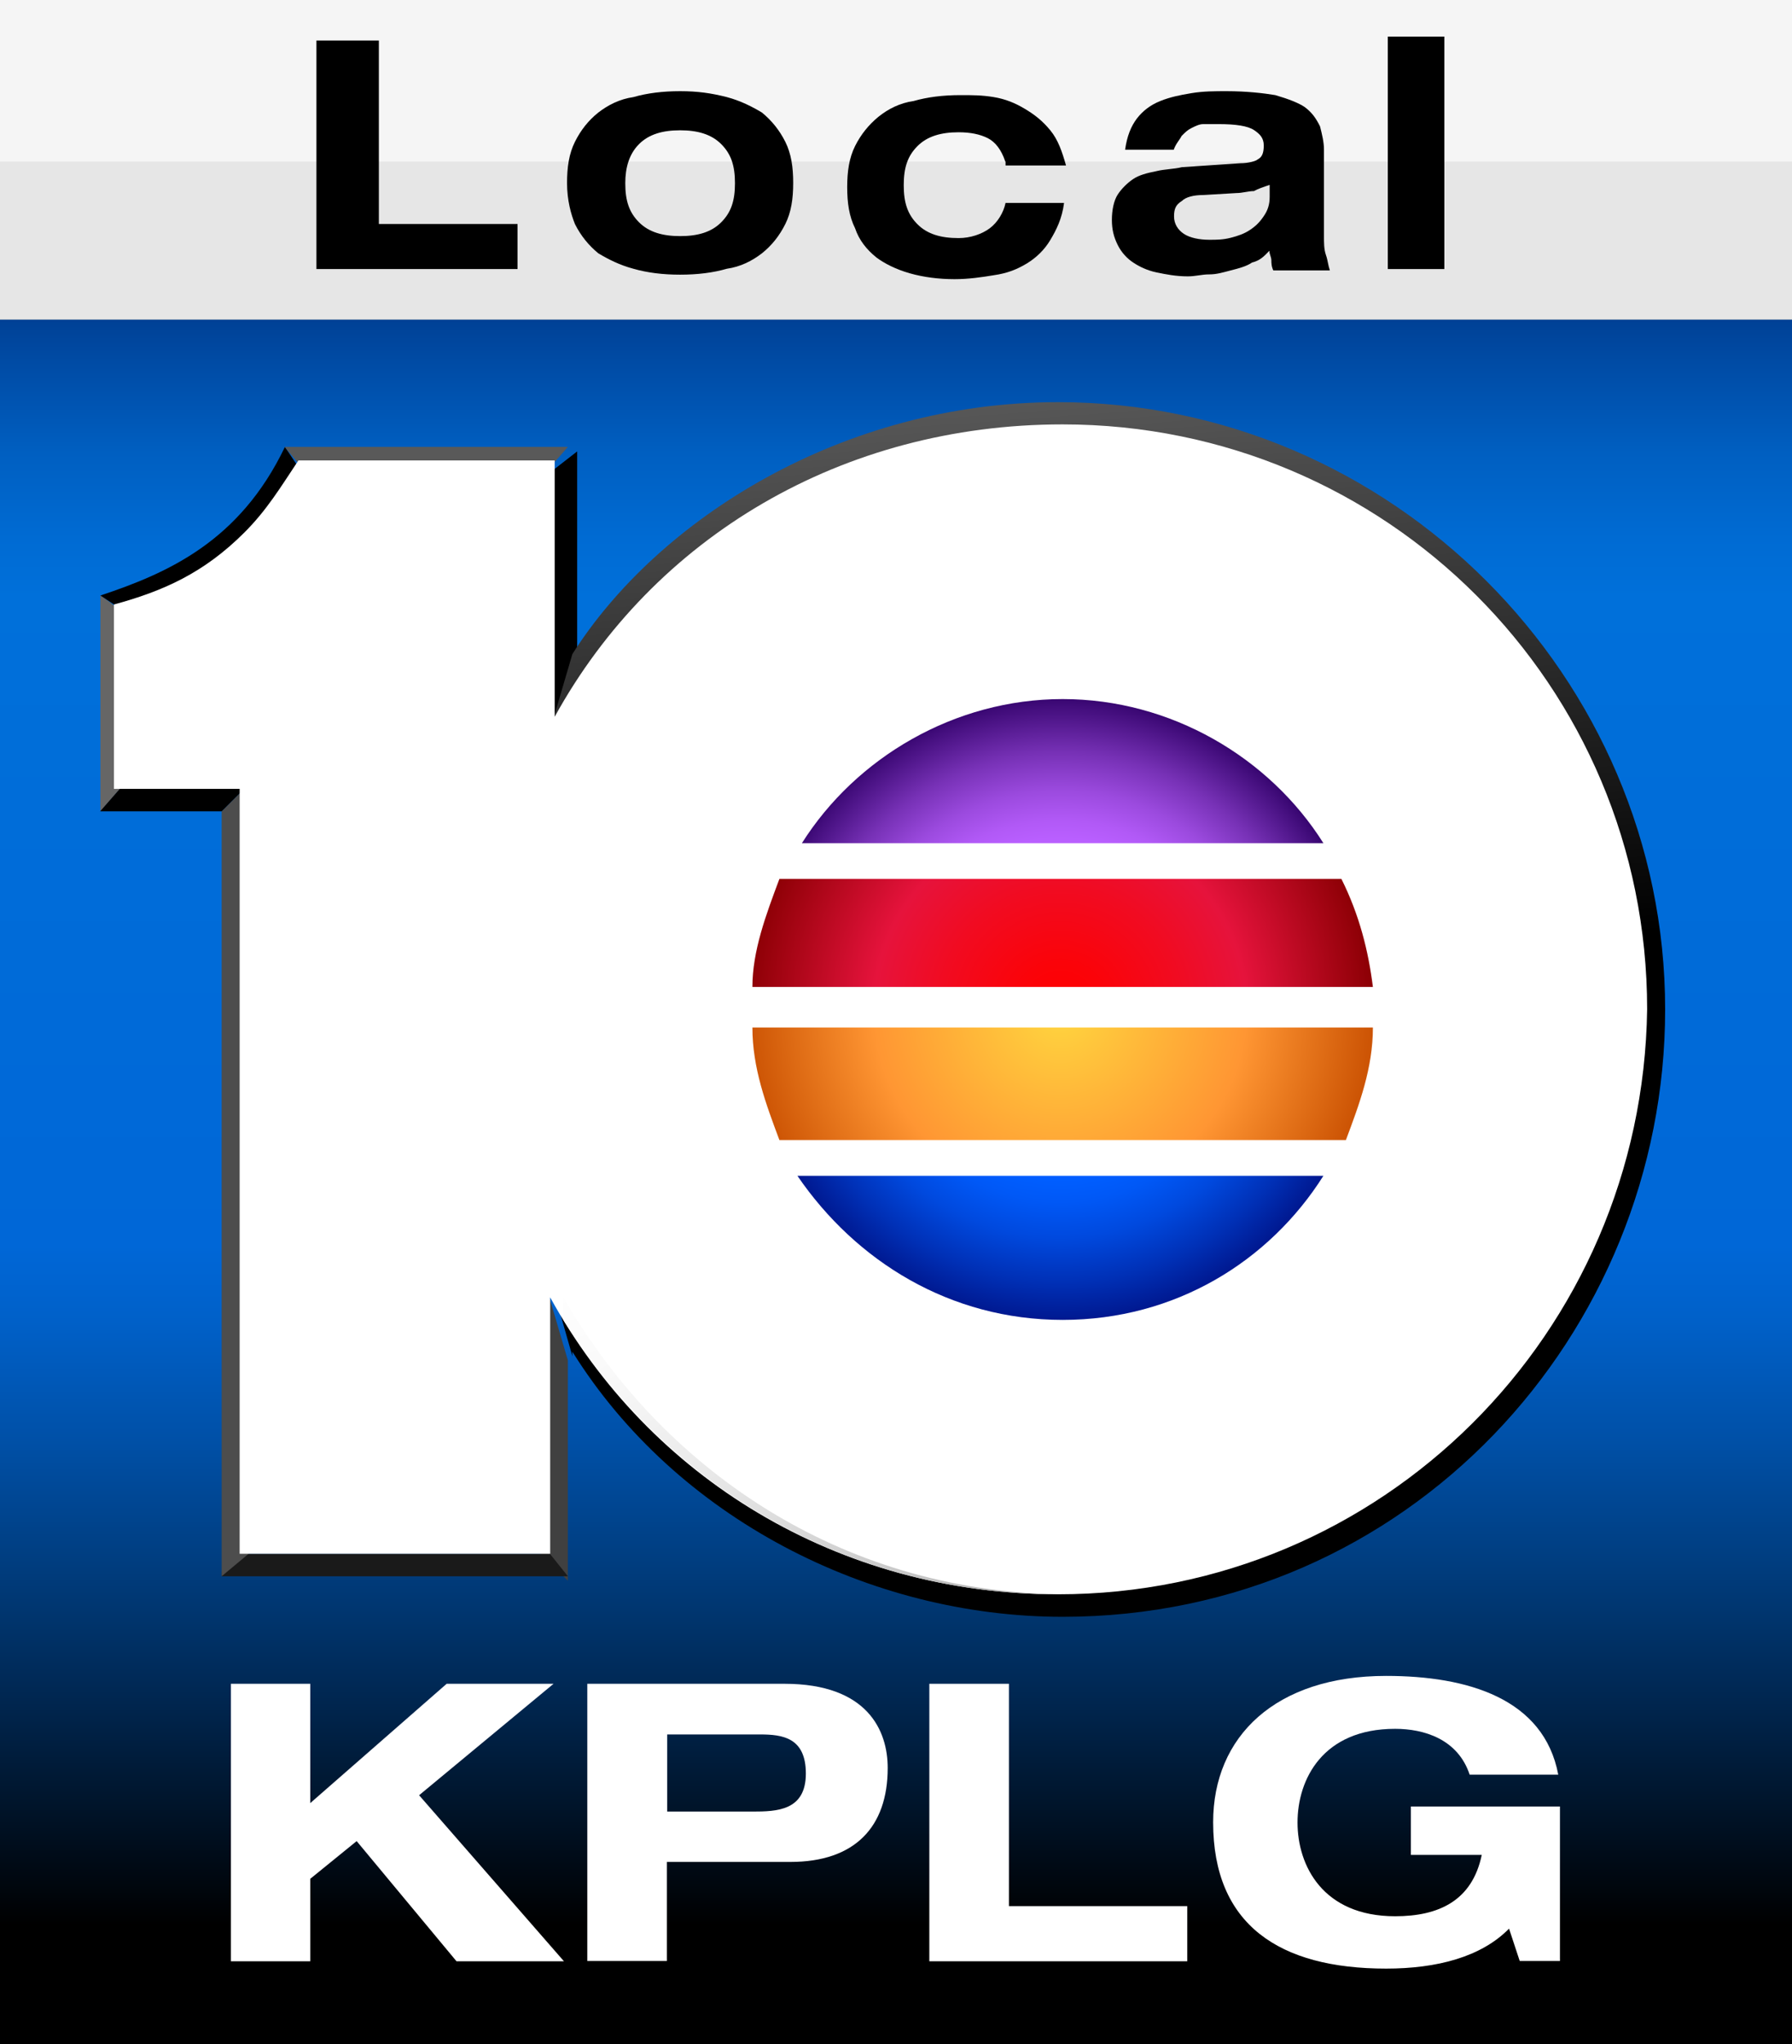<?xml version="1.0" encoding="UTF-8" standalone="no"?>
<svg
   inkscape:version="1.4.2 (f4327f4, 2025-05-13)"
   height="726.3"
   width="637.1"
   sodipodi:docname="KPLG (2014).svg"
   xml:space="preserve"
   viewBox="0 0 637.1 726.3"
   y="0px"
   x="0px"
   id="Layer_1"
   version="1.1"
   xmlns:inkscape="http://www.inkscape.org/namespaces/inkscape"
   xmlns:sodipodi="http://sodipodi.sourceforge.net/DTD/sodipodi-0.dtd"
   xmlns="http://www.w3.org/2000/svg"
   xmlns:svg="http://www.w3.org/2000/svg"
   xmlns:rdf="http://www.w3.org/1999/02/22-rdf-syntax-ns#"
   xmlns:cc="http://creativecommons.org/ns#"
   xmlns:dc="http://purl.org/dc/elements/1.1/"><rect x="0" y="0" width="637.1" height="726.3" fill="#333333" stroke="none"/><defs
   id="defs195"><clipPath
     id="clip1"><path
       d="M 0,0 H 977.82 V 977.82 H 0 Z m 0,0"
       id="path199" /></clipPath></defs><sodipodi:namedview
   inkscape:current-layer="Layer_1"
   inkscape:window-maximized="1"
   inkscape:window-y="-8"
   inkscape:window-x="-8"
   inkscape:cy="363.52415"
   inkscape:cx="319.19194"
   inkscape:zoom="0.73310122"
   inkscape:pagecheckerboard="true"
   showgrid="false"
   id="namedview193"
   inkscape:window-height="1369"
   inkscape:window-width="2560"
   inkscape:pageshadow="2"
   inkscape:pageopacity="0"
   guidetolerance="10"
   gridtolerance="10"
   objecttolerance="10"
   borderopacity="1"
   bordercolor="#666666"
   pagecolor="#ffffff"
   inkscape:showpageshadow="2"
   inkscape:deskcolor="#d1d1d1" />
<style
   id="style2"
   type="text/css">
	.st0{fill:url(#path1574_00000143580775356710033290000016774812557400481695_);}
	.st1{fill:#F5F5F5;}
	.st2{fill:#E6E6E6;}
	.st3{fill:#666666;}
	.st4{fill-rule:evenodd;clip-rule:evenodd;fill:#595959;}
	.st5{fill:url(#path1597_00000057866454136126320910000017859280241301520802_);}
	.st6{fill:#404040;}
	.st7{fill:#1A1A1A;}
	.st8{fill:#4D4D4D;}
	.st9{fill:#FFFFFF;}
	.st10{fill:url(#path1620_00000118375823581175139860000017530026568208029853_);}
	.st11{fill-rule:evenodd;clip-rule:evenodd;fill:#FFFFFF;}
	.st12{fill:url(#path1634_00000098936431137608284460000010699616318766777776_);}
	.st13{fill:url(#path1647_00000057106106385272847850000012814897156576294274_);}
	.st14{fill:url(#path1662_00000043424842722723869260000006515666044844193153_);}
	.st15{fill-rule:evenodd;clip-rule:evenodd;fill:url(#path1683_00000095304990309483776050000011484393130967294635_);}
	.st16{fill:#060807;}
	.st17{fill-rule:evenodd;clip-rule:evenodd;fill:url(#path1166_00000098913858345363955850000003413281836118996615_);}
	.st18{fill:url(#circle8836_00000055706641087785323150000014240533679433062016_);}
	.st19{fill-rule:evenodd;clip-rule:evenodd;fill:url(#circle8826_00000042712309535105837820000013138160537606089657_);}
	.st20{opacity:0.544;enable-background:new    ;}
	.st21{fill:url(#circle8736_00000017517403431024167080000004480912649053218689_);}
	.st22{fill:url(#path8779_00000102502054429408981910000004824506667667641487_);}
	.st23{fill:#030504;}
	.st24{fill:url(#path8870_00000064329661701759843880000001291809172505493636_);}
	.st25{fill:url(#path8779-6_00000127733383854551247900000012656299537154528133_);}
</style>
<linearGradient
   gradientTransform="matrix(4.419,0,0,5.625,115.495,-5553.427)"
   y2="1116.488"
   x2="45.951"
   y1="1007.538"
   x1="45.951"
   gradientUnits="userSpaceOnUse"
   id="path1574_00000142148918441642152830000016226614161275694500_">
	<stop
   id="stop4"
   style="stop-color:#004196"
   offset="0" />
	<stop
   id="stop6"
   style="stop-color:#004AA3"
   offset="2.100000e-02" />
	<stop
   id="stop8"
   style="stop-color:#005FC1"
   offset="7.700000e-02" />
	<stop
   id="stop10"
   style="stop-color:#006BD3"
   offset="0.126" />
	<stop
   id="stop12"
   style="stop-color:#0070DA"
   offset="0.16" />
	<stop
   id="stop14"
   style="stop-color:#0067D7"
   offset="0.536" />
	<stop
   id="stop16"
   style="stop-color:#0061CA"
   offset="0.576" />
	<stop
   id="stop18"
   style="stop-color:#0050A7"
   offset="0.649" />
	<stop
   id="stop20"
   style="stop-color:#003670"
   offset="0.747" />
	<stop
   id="stop22"
   style="stop-color:#002C5C"
   offset="0.78" />
	<stop
   id="stop24"
   style="stop-color:#000000"
   offset="0.93" />
</linearGradient>
<path
   d="M 0,113.5 H 637.1 V 726.3 H 0 Z"
   style="fill:url(#path1574_00000142148918441642152830000016226614161275694500_)"
   id="path1574_00000114041913494913073290000004277734453530686117_" />
<path
   d="M 637.1,113.5 H 0 V 0 h 637.1 z"
   class="st1"
   id="path1547_00000091719558360466149750000012860361919115375242_" />
<path
   d="M 637.1,113.5 H 0 V 57.4 h 637.1 z"
   class="st2"
   id="path1549_00000147924117532041514030000002819750795774454686_" />
<g
   transform="matrix(1.828,0,0,1.828,-1433.583,-6.657)"
   id="layer1-5_00000048503717665543906960000015657872160936000432_">
	
		<g
   transform="matrix(3.853,0,0,-3.853,48.554,1129.464)"
   id="g10_00000060749061115270399590000014669319818013832890_">
		<g
   transform="scale(0.1)"
   id="g12_00000138532318693440282440000012246288324579937439_">
		</g>
	</g>
</g>
<path
   d="m 112.5,14.4 h 22.2 V 79.6 H 184 v 16 h -71.5 z"
   id="path1085_00000124883369557340566600000005026752051369886085_" />
<path
   d="m 241.8,32.4 c -6.2,0 -11.8,0.7 -16.6,2.1 -4.9,0.7 -9,2.8 -12.5,5.5 -3.5,2.8 -6.2,6.2 -8.3,10.4 -2.1,4.2 -2.8,9 -2.8,14.6 0,6.2 1.4,11.1 2.8,14.6 2.1,4.2 4.9,7.6 8.3,10.4 3.5,2.1 7.6,4.2 12.5,5.5 4.9,1.4 10.4,2.1 16.6,2.1 6.2,0 11.8,-0.7 16.6,-2.1 4.9,-0.7 9,-2.8 12.5,-5.5 3.5,-2.8 6.2,-6.2 8.3,-10.4 2.1,-4.2 2.8,-9 2.8,-14.6 0,-5.6 -0.7,-10.4 -2.8,-14.6 -2.1,-4.2 -4.9,-7.6 -8.3,-10.4 -3.5,-2.1 -7.6,-4.2 -12.5,-5.5 -5.5,-1.4 -10.3,-2.1 -16.6,-2.1 z m 0,13.9 c 6.2,0 11.1,1.4 14.6,4.9 3.5,3.5 4.9,7.6 4.9,13.9 0,6.3 -1.4,10.4 -4.9,13.9 -3.5,3.5 -8.3,4.9 -14.6,4.9 -6.2,0 -11.1,-1.4 -14.6,-4.9 -3.5,-3.5 -4.9,-7.6 -4.9,-13.9 0,-5.6 1.4,-10.4 4.9,-13.9 3.5,-3.5 8.4,-4.9 14.6,-4.9 z"
   id="path1083_00000022540957756713804000000005639956085640265663_" />
<path
   d="M 357.4,57.4 C 356,53.2 353.9,50.5 351.2,49.1 348.4,47.7 345,47 340.8,47 c -6.2,0 -11.1,1.4 -14.6,4.9 -3.5,3.5 -4.9,7.6 -4.9,13.9 0,6.3 1.4,10.4 4.9,13.9 3.5,3.5 8.3,4.9 14.6,4.9 4.2,0 8.3,-1.4 11.1,-3.5 2.8,-2.1 4.9,-5.6 5.6,-9 h 20.8 c -0.7,5.6 -2.8,9.7 -4.9,13.2 -2.1,3.5 -4.9,6.2 -8.3,8.3 -3.5,2.1 -6.9,3.5 -11.8,4.2 -4.2,0.7 -9,1.4 -13.9,1.4 -5.6,0 -11.1,-0.7 -16,-2.1 -4.9,-1.4 -9,-3.5 -11.8,-5.6 -3.5,-2.8 -6.2,-6.2 -7.6,-10.4 -2.1,-4.2 -2.8,-9 -2.8,-14.6 0,-5.6 0.7,-10.4 2.8,-14.6 2.1,-4.2 4.9,-7.6 8.3,-10.4 3.5,-2.8 7.6,-4.9 12.5,-5.6 4.9,-1.4 10.4,-2.1 16.7,-2.1 4.2,0 7.6,0 11.8,0.7 4.2,0.7 7.6,2.1 11.1,4.2 3.5,2.1 6.2,4.2 9,7.6 2.8,3.4 4.2,7.6 5.6,12.5 h -21.5 v -1.4 z"
   id="path1079_00000106114047728770363410000011739604991936588723_" />
<path
   d="m 436.1,32.4 c -4.2,0 -8.3,0 -12.5,0.7 -4.2,0.7 -7.6,1.4 -11.1,2.8 -3.5,1.4 -6.2,3.5 -8.3,6.2 -2.1,2.8 -3.5,6.2 -4.2,11.1 h 17.3 c 0.7,-2.1 2.1,-3.5 2.8,-4.9 1.4,-1.4 2.1,-2.1 3.5,-2.8 1.4,-0.7 2.8,-1.4 4.2,-1.4 h 5.5 c 6.2,0 10.4,0.7 12.5,2.1 2.1,1.4 3.5,2.8 3.5,5.5 0,2.8 -0.7,4.2 -2.1,4.9 -0.7,0.7 -3.5,1.4 -6.2,1.4 l -20.8,1.4 c -2.8,0.7 -6.2,0.7 -9,1.4 -3.5,0.7 -6.2,1.4 -8.3,2.8 -2.1,1.4 -4.2,3.5 -5.5,5.5 -1.4,2.1 -2.1,5.6 -2.1,9 0,3.5 0.7,6.2 2.1,9 1.4,2.8 3.5,4.9 5.5,6.2 2.1,1.4 4.9,2.8 8.3,3.5 3.4,0.7 6.9,1.4 11.1,1.4 2.8,0 4.9,-0.7 7.6,-0.7 2.7,0 4.9,-0.7 7.6,-1.4 2.7,-0.7 5.6,-1.4 7.6,-2.8 2.8,-0.7 4.2,-2.1 6.2,-4.2 0,1.4 0.7,2.1 0.7,3.5 0,0.7 0,2.1 0.7,3.5 h 20.1 c -0.7,-2.1 -0.7,-3.5 -1.4,-5.5 -0.7,-2 -0.7,-4.2 -0.7,-6.9 V 53.2 c 0,-2.8 -0.7,-5.5 -1.4,-8.3 -1.4,-2.8 -2.8,-4.9 -5.5,-6.9 -2.1,-1.4 -5.6,-2.8 -10.4,-4.2 -4.1,-0.7 -10.3,-1.4 -17.3,-1.4 z m 15.3,33.3 v 4.2 c 0,2.8 -0.7,4.9 -2.1,6.9 -1.4,2.1 -2.8,3.5 -4.9,4.9 -2.1,1.4 -4.2,2.1 -6.9,2.8 -2.8,0.7 -4.9,0.7 -7.6,0.7 -3.5,0 -6.9,-0.7 -9,-2.1 -2.1,-1.4 -3.5,-3.5 -3.5,-6.2 0,-2.8 0.7,-4.2 2.8,-5.5 1.4,-1.4 4.2,-2.1 7.6,-2.1 l 11.8,-0.7 c 2.1,0 4.2,-0.7 6.2,-0.7 1.4,-0.8 3.5,-1.5 5.6,-2.2 z"
   id="path1077_00000023998277635951263160000009301107715060078268_" />
<path
   d="m 493.4,13 h 20.1 v 82.6 h -20.1 z"
   id="path1071_00000153692120723468748800000000702525510861662654_" />
<path
   d="M 35.7,288.3 58.1,262.7 48.5,221.1 35.7,211.5 Z"
   class="st3"
   id="path1584_00000026884141484520297830000010643956461379571599_" />
<path
   d="m 35.7,211.6 14.4,9.6 52.8,-8 4.8,-44.8 -6.4,-9.6 c -16.1,33.6 -41.6,44.8 -65.6,52.8 z"
   id="path1586_00000053521570258015970380000002480788274373269406_" />
<path
   d="m 109.2,168.4 81.5,3.2 11.2,-12.8 H 101.2 Z"
   class="st4"
   id="path1588_00000074410158815047620700000012872291726217529245_" />
<path
   d="m 190.8,171.6 6.4,86.3 8,-24 v 1.6 -75.1"
   id="path1590_00000161619128596466455370000008657201868005760419_" />
<linearGradient
   gradientTransform="matrix(4.402,0,0,4.402,115.355,-4036.422)"
   y2="995.461"
   x2="61.635"
   y1="941.342"
   x1="57.699"
   gradientUnits="userSpaceOnUse"
   id="path1597_00000130624251326489567730000016457149072343571884_">
	<stop
   id="stop42"
   style="stop-color:#666666"
   offset="0" />
	<stop
   id="stop44"
   style="stop-color:#000000"
   offset="1" />
</linearGradient>
<path
   d="M 377.8,574.5 C 500.9,574.5 592,473.8 592,358.7 592,240.4 494.5,142.9 376.2,142.9 c -76.7,0 -142.3,41.6 -172.7,89.5 l -8,27.2 -8,166.3 16,56 v -1.6 c 36.8,59 105.6,94.2 174.3,94.2 z"
   style="fill:url(#path1597_00000130624251326489567730000016457149072343571884_)"
   id="path1597_00000042702454347478545600000009951414884283648938_" />
<path
   d="m 201.9,483.4 -8,-27.2 -9.6,84.7 8,11.2 9.6,9.6 z"
   class="st6"
   id="path1599_00000124862209396489723910000004202767284558902407_" />
<path
   d="m 201.9,560.1 -6.4,-8 H 86.8 l -8,6.4 v 1.6 z"
   class="st7"
   id="path1601_00000039838250078944307310000015906605731091059584_" />
<path
   d="m 78.8,560.1 9.6,-8 3.2,-268.6 v -8 l -12.8,12.8 z"
   class="st8"
   id="path1603_00000057123305720675962180000013525236346272232631_" />
<path
   d="M 91.6,275.5 94.8,269.1 58,262.7 35.6,288.3 H 78.8 Z"
   id="path1605_00000049913563176651488460000017029106556610232968_" />
<path
   d="M 376.2,566.5 C 297.9,566.5 230.7,524.9 195.6,461 v 91.1 H 85.2 V 280.3 H 40.5 v -65.5 c 17.6,-4.8 32,-11.2 46.4,-25.6 8,-8 12.8,-16 19.2,-25.6 h 91.1 v 91.1 c 35.2,-63.9 102.3,-103.9 180.6,-103.9 115.1,0 207.8,92.7 207.8,207.8 -1.6,115.2 -94.3,207.9 -209.4,207.9 z"
   class="st9"
   id="path1607_00000039853155540293836430000016190334865559904417_" />
<radialGradient
   gradientUnits="userSpaceOnUse"
   gradientTransform="matrix(4.402,0,0,4.402,115.355,-4036.422)"
   r="45.654"
   cy="1017.945"
   cx="18.504"
   id="path1620_00000013189403700312771950000002929604894860520576_">
	<stop
   id="stop53"
   style="stop-color:#FFFFFF"
   offset="4.500000e-02" />
	<stop
   id="stop55"
   style="stop-color:#F9F9F9"
   offset="0.239" />
	<stop
   id="stop57"
   style="stop-color:#E6E6E6"
   offset="0.51" />
	<stop
   id="stop59"
   style="stop-color:#C9C9C9"
   offset="0.826" />
	<stop
   id="stop61"
   style="stop-color:#B5B5B5"
   offset="1" />
</radialGradient>
<path
   d="m 200.3,461 v 8 c 36.8,59.2 100.7,97.5 175.9,97.5 h 3.2 C 302.7,566.5 237.1,524.9 200.3,461 Z"
   style="fill:url(#path1620_00000013189403700312771950000002929604894860520576_)"
   id="path1620_00000018934483424955180500000009896091420410793609_" />
<path
   d="m 384.2,250 c -38.4,0 -73.5,20.8 -92.7,51.2 H 476.9 C 457.7,269.1 422.6,250 384.2,250 Z"
   class="st11"
   id="path1624_00000132769613176556554110000005770346574697266844_" />
<radialGradient
   gradientUnits="userSpaceOnUse"
   gradientTransform="matrix(4.402,0,0,4.402,115.355,-4036.422)"
   r="25.055"
   cy="998.406"
   cx="59.422"
   id="path1634_00000172400495716913400310000001173536161663571366_">
	<stop
   id="stop66"
   style="stop-color:#FFD63F"
   offset="0" />
	<stop
   id="stop68"
   style="stop-color:#FF9633"
   offset="0.6" />
	<stop
   id="stop70"
   style="stop-color:#CD5505"
   offset="1" />
</radialGradient>
<path
   d="m 267.5,365.1 c 0,14.4 4.8,27.2 9.6,40 h 201.4 c 4.8,-12.8 9.6,-25.6 9.6,-40 z"
   style="fill:url(#path1634_00000172400495716913400310000001173536161663571366_)"
   id="path1634_00000148625048984138097270000002307669423588385926_" />
<radialGradient
   gradientUnits="userSpaceOnUse"
   gradientTransform="matrix(4.402,0,0,4.402,115.355,-4036.422)"
   r="25.055"
   cy="998.406"
   cx="59.422"
   id="path1647_00000104684854087399246910000009385420922161332905_">
	<stop
   id="stop74"
   style="stop-color:#FF0000"
   offset="0" />
	<stop
   id="stop76"
   style="stop-color:#FB0309"
   offset="0.148" />
	<stop
   id="stop78"
   style="stop-color:#F10B21"
   offset="0.388" />
	<stop
   id="stop80"
   style="stop-color:#E6133C"
   offset="0.6" />
	<stop
   id="stop82"
   style="stop-color:#8E0006"
   offset="1" />
</radialGradient>
<path
   d="M 476.9,312.3 H 277.1 c -4.8,12.8 -9.6,25.6 -9.6,38.4 h 220.6 c -1.6,-12.8 -4.8,-25.6 -11.2,-38.4 z"
   style="fill:url(#path1647_00000104684854087399246910000009385420922161332905_)"
   id="path1647_00000029044353568499953860000006580528595902261646_" />
<radialGradient
   gradientUnits="userSpaceOnUse"
   gradientTransform="matrix(4.402,0,0,4.402,115.355,-4036.422)"
   r="25.044"
   cy="998.406"
   cx="59.437"
   id="path1662_00000002346037348967221920000015104156991351780737_">
	<stop
   id="stop86"
   style="stop-color:#0362DB"
   offset="0" />
	<stop
   id="stop88"
   style="stop-color:#005EFF"
   offset="0.55" />
	<stop
   id="stop90"
   style="stop-color:#0058F6"
   offset="0.621" />
	<stop
   id="stop92"
   style="stop-color:#0049DE"
   offset="0.737" />
	<stop
   id="stop94"
   style="stop-color:#0030B6"
   offset="0.881" />
	<stop
   id="stop96"
   style="stop-color:#001991"
   offset="1" />
</radialGradient>
<path
   d="m 377.8,469 c 40,0 73.5,-20.8 92.7,-51.2 h -187 c 20.8,30.4 54.3,51.2 94.3,51.2 z"
   style="fill:url(#path1662_00000002346037348967221920000015104156991351780737_)"
   id="path1662_00000113354205250061186750000012889054593478139038_" />
<radialGradient
   gradientUnits="userSpaceOnUse"
   gradientTransform="matrix(4.402,0,0,4.402,115.355,-4036.422)"
   r="25.055"
   cy="998.406"
   cx="59.422"
   id="path1683_00000121970507792850829190000005298435502297429170_">
	<stop
   id="stop100"
   style="stop-color:#BF6BD4"
   offset="0" />
	<stop
   id="stop102"
   style="stop-color:#BE69DD"
   offset="0.173" />
	<stop
   id="stop104"
   style="stop-color:#BA62F5"
   offset="0.454" />
	<stop
   id="stop106"
   style="stop-color:#B95FFF"
   offset="0.55" />
	<stop
   id="stop108"
   style="stop-color:#B159F6"
   offset="0.609" />
	<stop
   id="stop110"
   style="stop-color:#9B4ADE"
   offset="0.705" />
	<stop
   id="stop112"
   style="stop-color:#7731B6"
   offset="0.826" />
	<stop
   id="stop114"
   style="stop-color:#450F7F"
   offset="0.966" />
	<stop
   id="stop116"
   style="stop-color:#380671"
   offset="1" />
</radialGradient>
<path
   d="m 377.8,248.4 c -38.4,0 -73.5,20.8 -92.7,51.2 h 185.4 c -19.2,-30.5 -54.3,-51.2 -92.7,-51.2 z"
   style="clip-rule:evenodd;fill:url(#path1683_00000121970507792850829190000005298435502297429170_);fill-rule:evenodd"
   id="path1683_00000160177315862413197670000004123019579829206935_" />

<radialGradient
   gradientUnits="userSpaceOnUse"
   gradientTransform="matrix(12.006,-4.017,3.245,9.774,-1970.61,-2346.606)"
   r="10.574"
   cy="327.151"
   cx="133.116"
   id="path1166_00000054982760310330379110000018185895875432009392_">
	<stop
   id="stop121"
   style="stop-color:#273948"
   offset="0" />
	<stop
   id="stop123"
   style="stop-color:#23323D"
   offset="0.477" />
	<stop
   id="stop125"
   style="stop-color:#293B49;stop-opacity:0"
   offset="1" />
</radialGradient>

<radialGradient
   gradientUnits="userSpaceOnUse"
   gradientTransform="matrix(4.574,0.974,-0.82,3.838,686.103,262.266)"
   r="16.859"
   cy="-0.515"
   cx="-15.865"
   id="circle8836_00000007426047725649022150000015477554801371057574_">
	<stop
   id="stop129"
   style="stop-color:#151F26"
   offset="0" />
	<stop
   id="stop131"
   style="stop-color:#152027;stop-opacity:0"
   offset="1" />
</radialGradient>

<radialGradient
   gradientUnits="userSpaceOnUse"
   gradientTransform="matrix(11.409,-5.343,2.656,5.692,-1595.287,-117.454)"
   r="10.574"
   cy="218.139"
   cx="152.652"
   id="circle8826_00000017516005303249671220000009967983441142751643_">
	<stop
   id="stop135"
   style="stop-color:#4F668D"
   offset="0" />
	<stop
   id="stop137"
   style="stop-color:#3A5268"
   offset="0.351" />
	<stop
   id="stop139"
   style="stop-color:#11191F;stop-opacity:0"
   offset="1" />
</radialGradient>


<radialGradient
   gradientUnits="userSpaceOnUse"
   gradientTransform="matrix(3.487,-1.7,0.862,1.762,-846.394,596.265)"
   r="45.27"
   cy="116.741"
   cx="390.929"
   id="circle8736_00000066473349139879875890000013565724919799201683_">
	<stop
   id="stop146"
   style="stop-color:#B9B9B9"
   offset="0" />
	<stop
   id="stop148"
   style="stop-color:#B9B9B9;stop-opacity:0.98"
   offset="0.16" />
	<stop
   id="stop150"
   style="stop-color:#B3B4B4;stop-opacity:0"
   offset="1" />
</radialGradient>

<radialGradient
   gradientUnits="userSpaceOnUse"
   gradientTransform="matrix(3.031,-1.196,0.779,1.969,-716.01,373.794)"
   r="45.27"
   cy="127.346"
   cx="407.254"
   id="path8779_00000049904181994627746480000002391786455801680061_">
	<stop
   id="stop154"
   style="stop-color:#FFFFFF;stop-opacity:0.883"
   offset="0" />
	<stop
   id="stop156"
   style="stop-color:#FFFFFF;stop-opacity:0"
   offset="1" />
</radialGradient>




<linearGradient
   gradientTransform="matrix(6.086,0,0,6.078,274.276,-801.717)"
   y2="160.955"
   x2="67.464"
   y1="161.233"
   x1="66.395"
   gradientUnits="userSpaceOnUse"
   id="path8870_00000100375933451300118720000015989377635837932726_">
	<stop
   id="stop163"
   style="stop-color:#000000;stop-opacity:0.485"
   offset="0" />
	<stop
   id="stop165"
   style="stop-color:#000000;stop-opacity:5.102041e-02"
   offset="1" />
</linearGradient>





<radialGradient
   gradientUnits="userSpaceOnUse"
   gradientTransform="matrix(-2.12,1.202,-0.661,-1.152,1746.767,2808.405)"
   r="45.27"
   cy="2013.978"
   cx="-154.514"
   id="path8779-6_00000122687546266438173810000015128191954106822796_">
	<stop
   id="stop175"
   style="stop-color:#4E6188"
   offset="0" />
	<stop
   id="stop177"
   style="stop-color:#4E6188;stop-opacity:0"
   offset="1" />
</radialGradient>



<polygon
   id="polygon184"
   points="162.3,696.9 126.8,654.2 110.3,667.6 110.3,696.9 82.1,696.9 82.1,598.3 110.3,598.3 110.3,640.7 158.8,598.3 196.8,598.3 149,637.9 200.5,696.9 "
   class="st9" />
<path
   id="path186"
   d="m 208.9,598.3 h 70 c 29.6,0 36.7,16.7 36.7,29.9 0,21 -11.7,33.4 -34.6,33.4 h -43.9 v 35.2 h -28.3 v -98.5 z m 28.3,45.4 h 30.3 c 8.7,0 19,-0.3 19,-13.5 0,-12.8 -8.3,-13.9 -16.3,-13.9 h -33 z"
   class="st9" />
<polygon
   id="polygon188"
   points="422.1,696.9 330.4,696.9 330.4,598.3 358.7,598.3 358.7,677.3 422.1,677.3 "
   class="st9" />
<path
   id="path190"
   d="m 501.5,641.9 h 53.1 v 54.9 h -14.3 l -3.8,-11.5 c -9.9,10.1 -25.7,14.2 -43.7,14.2 -37.9,0 -61.5,-15.5 -61.5,-52 0,-30.5 22.2,-52 61.5,-52 28.9,0 56.1,8 61.2,35.1 h -31.5 c -4.2,-12.7 -16.3,-16.3 -26.5,-16.3 -25.7,0 -34.7,17.9 -34.7,33.3 0,15.3 9,33.3 34.7,33.3 15.5,0 27.4,-5.5 30.8,-21.8 h -25.2 v -17.2 z"
   class="st9" />
</svg>
